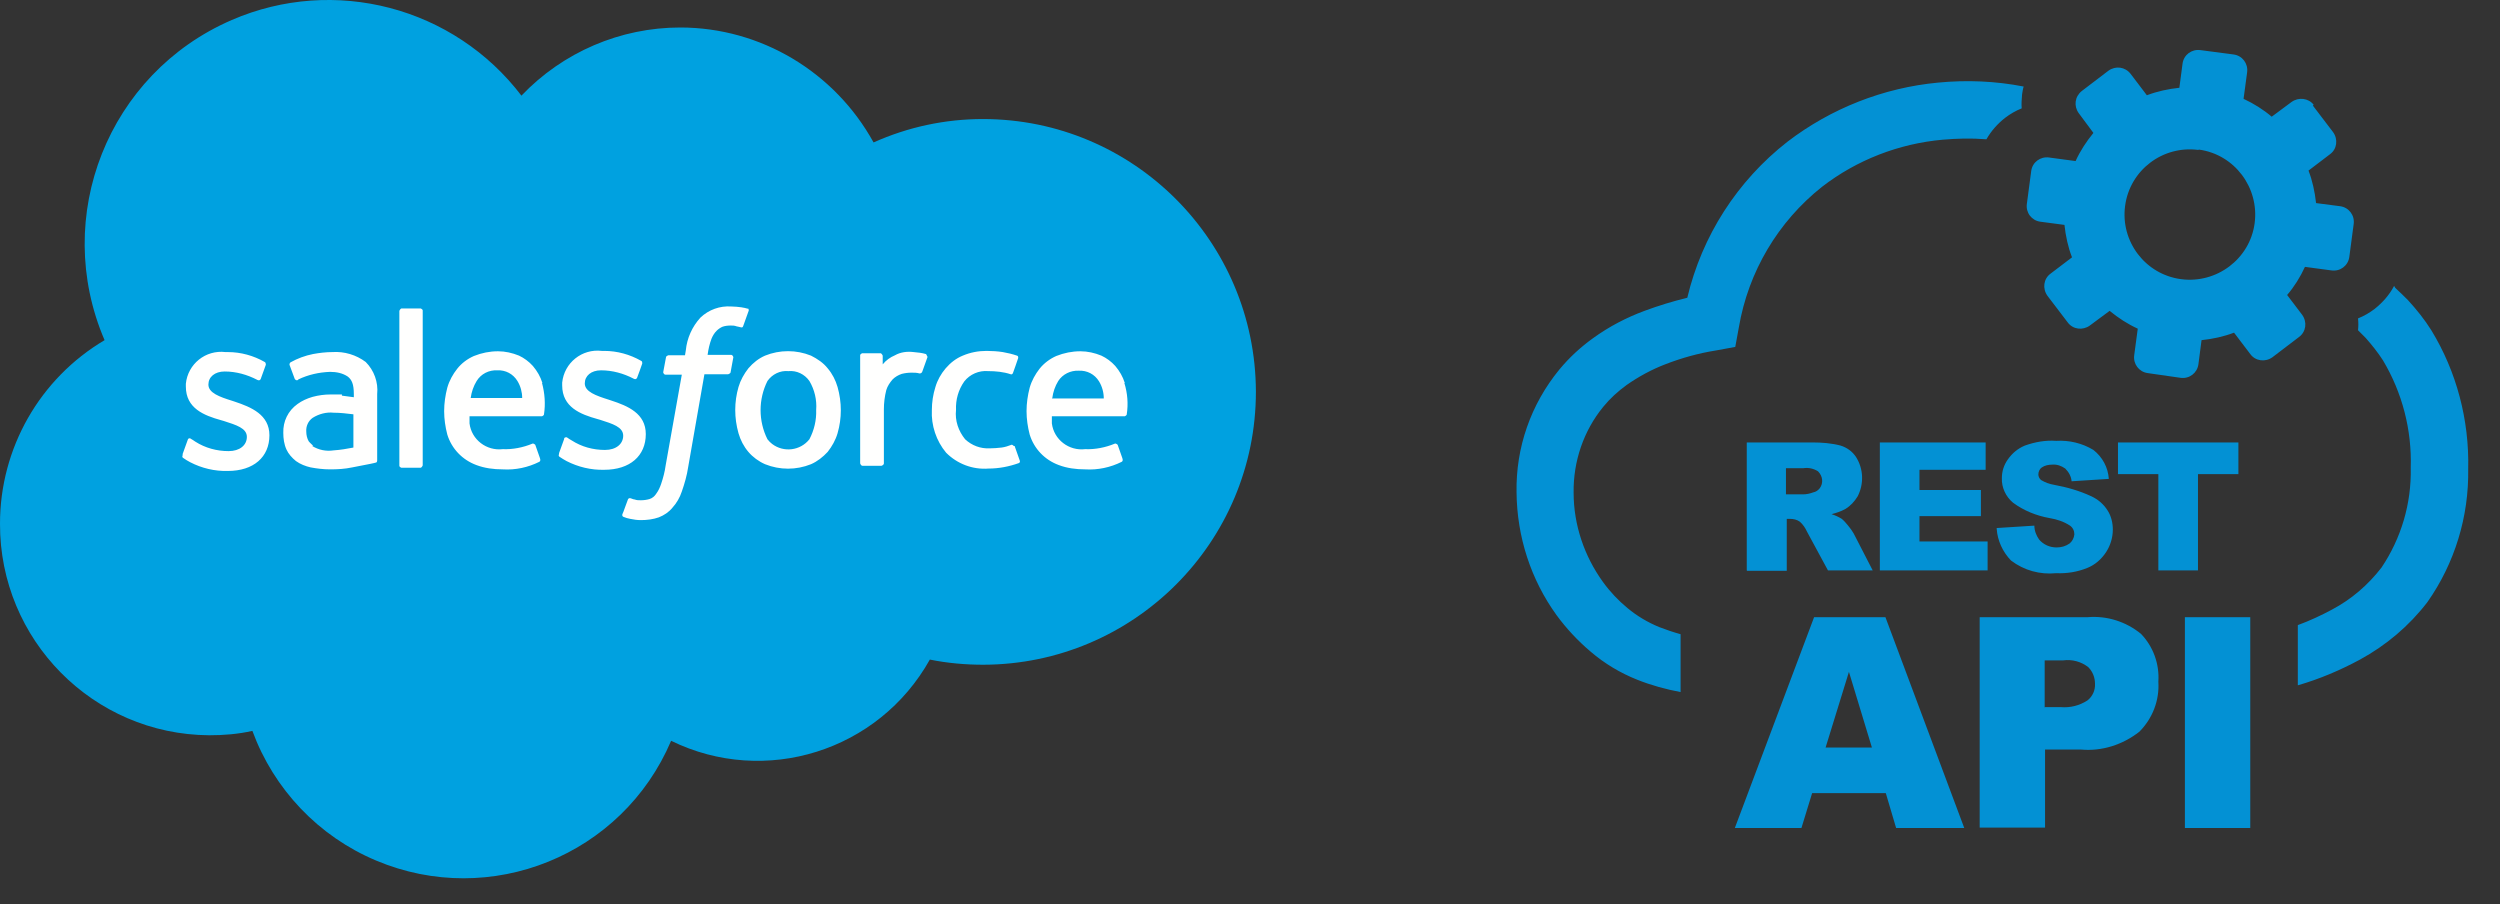 <?xml version="1.0" encoding="UTF-8"?>
<svg xmlns="http://www.w3.org/2000/svg" width="47" height="17" viewBox="0 0 47 17" fill="none">
  <rect x="0" y="0" width="47" height="17" fill="#333333" stroke="none"/>
  <path fill-rule="evenodd" clip-rule="evenodd" d="M9.802 1.799C10.584 0.979 11.664 0.517 12.789 0.517C14.3 0.517 15.693 1.352 16.423 2.678C17.071 2.387 17.771 2.238 18.479 2.238C21.309 2.238 23.603 4.533 23.611 7.364C23.611 10.195 21.317 12.49 18.486 12.497C18.151 12.497 17.809 12.467 17.481 12.4C16.52 14.121 14.383 14.792 12.617 13.927C11.701 16.081 9.221 17.086 7.068 16.177C5.988 15.723 5.147 14.836 4.745 13.741C4.476 13.801 4.208 13.823 3.933 13.823C1.75 13.808 -0.007 12.028 2.35828e-05 9.845C2.35828e-05 8.429 0.745 7.118 1.966 6.395C0.968 4.071 2.033 1.382 4.357 0.376C6.286 -0.459 8.536 0.13 9.809 1.806" fill="#00A1E0"></path>
  <path fill-rule="evenodd" clip-rule="evenodd" d="M3.434 8.556C3.419 8.593 3.434 8.601 3.442 8.608C3.486 8.638 3.531 8.668 3.576 8.69C3.792 8.802 4.037 8.861 4.283 8.854C4.767 8.854 5.065 8.593 5.065 8.183C5.065 7.796 4.723 7.654 4.41 7.55L4.365 7.535C4.127 7.461 3.918 7.386 3.918 7.23C3.918 7.088 4.037 6.984 4.224 6.984C4.44 6.984 4.648 7.044 4.834 7.14C4.834 7.14 4.879 7.17 4.901 7.126L4.998 6.857C4.998 6.857 4.998 6.813 4.976 6.805C4.767 6.686 4.529 6.619 4.283 6.619H4.239C3.866 6.574 3.531 6.842 3.494 7.215C3.494 7.23 3.494 7.252 3.494 7.267C3.494 7.677 3.836 7.811 4.157 7.9L4.209 7.915C4.44 7.99 4.641 8.049 4.641 8.213C4.641 8.37 4.507 8.481 4.298 8.481C4.075 8.481 3.859 8.422 3.672 8.303C3.635 8.28 3.62 8.265 3.591 8.251C3.576 8.236 3.553 8.236 3.538 8.251L3.531 8.265L3.434 8.534M10.51 8.534C10.495 8.571 10.51 8.578 10.517 8.586C10.562 8.616 10.607 8.645 10.651 8.668C10.867 8.779 11.113 8.839 11.359 8.832C11.843 8.832 12.141 8.571 12.141 8.161C12.141 7.774 11.806 7.632 11.486 7.528L11.441 7.513C11.203 7.438 10.994 7.364 10.994 7.208C10.994 7.066 11.113 6.962 11.299 6.962C11.515 6.962 11.724 7.021 11.91 7.118C11.91 7.118 11.955 7.148 11.977 7.103C11.985 7.081 12.067 6.865 12.074 6.835C12.074 6.813 12.074 6.79 12.052 6.783C11.843 6.664 11.605 6.597 11.359 6.597H11.314C10.942 6.552 10.607 6.82 10.569 7.193C10.569 7.208 10.569 7.23 10.569 7.245C10.569 7.655 10.912 7.789 11.232 7.878L11.284 7.893C11.515 7.967 11.716 8.027 11.716 8.191C11.716 8.347 11.582 8.459 11.374 8.459C11.15 8.459 10.934 8.4 10.748 8.28C10.711 8.258 10.696 8.251 10.666 8.228C10.651 8.213 10.622 8.221 10.607 8.236C10.607 8.236 10.607 8.243 10.607 8.251L10.51 8.519M15.344 7.707C15.351 7.9 15.306 8.087 15.217 8.258C15.046 8.474 14.733 8.511 14.517 8.347C14.487 8.325 14.457 8.295 14.428 8.258C14.256 7.915 14.256 7.506 14.428 7.163C14.517 7.036 14.666 6.962 14.822 6.977C14.979 6.962 15.128 7.036 15.217 7.163C15.314 7.327 15.359 7.52 15.344 7.707ZM15.746 7.275C15.709 7.148 15.649 7.029 15.56 6.924C15.478 6.82 15.366 6.746 15.247 6.686C14.971 6.574 14.659 6.574 14.383 6.686C14.264 6.738 14.159 6.82 14.07 6.924C13.988 7.029 13.921 7.148 13.884 7.275C13.802 7.558 13.802 7.856 13.884 8.146C13.921 8.273 13.981 8.392 14.07 8.496C14.152 8.593 14.264 8.675 14.383 8.727C14.659 8.839 14.971 8.839 15.247 8.727C15.366 8.675 15.47 8.593 15.56 8.496C15.642 8.392 15.709 8.273 15.746 8.146C15.828 7.863 15.828 7.565 15.746 7.275ZM19.06 8.385C19.06 8.385 19.031 8.355 19.016 8.362C18.956 8.385 18.889 8.407 18.829 8.414C18.755 8.422 18.681 8.429 18.606 8.429C18.435 8.437 18.271 8.377 18.144 8.258C18.018 8.102 17.951 7.908 17.973 7.707C17.965 7.513 18.018 7.327 18.129 7.17C18.234 7.036 18.405 6.962 18.576 6.977C18.718 6.977 18.867 6.991 19.001 7.036C19.001 7.036 19.031 7.051 19.046 7.006C19.083 6.91 19.105 6.835 19.142 6.731C19.142 6.708 19.142 6.693 19.12 6.686C19.031 6.656 18.941 6.634 18.852 6.619C18.755 6.604 18.651 6.597 18.547 6.597C18.39 6.597 18.241 6.626 18.1 6.686C17.973 6.738 17.869 6.82 17.779 6.924C17.69 7.029 17.623 7.148 17.586 7.275C17.541 7.416 17.519 7.565 17.519 7.707C17.504 7.997 17.601 8.288 17.787 8.511C17.995 8.72 18.286 8.832 18.584 8.809C18.777 8.809 18.971 8.772 19.157 8.705C19.172 8.698 19.18 8.675 19.172 8.66L19.075 8.385M19.783 7.483C19.798 7.371 19.835 7.26 19.895 7.163C19.977 7.036 20.125 6.962 20.282 6.969C20.438 6.962 20.58 7.036 20.662 7.17C20.721 7.267 20.751 7.379 20.751 7.491H19.761H19.775L19.783 7.483ZM21.146 7.2C21.109 7.081 21.049 6.977 20.967 6.88C20.893 6.798 20.803 6.731 20.706 6.686C20.58 6.634 20.446 6.604 20.312 6.604C20.155 6.604 20.006 6.634 19.857 6.693C19.738 6.746 19.627 6.828 19.544 6.932C19.463 7.036 19.396 7.155 19.358 7.289C19.321 7.431 19.299 7.58 19.299 7.729C19.299 7.878 19.321 8.027 19.358 8.169C19.44 8.437 19.641 8.645 19.902 8.742C20.058 8.802 20.23 8.824 20.401 8.824C20.639 8.839 20.878 8.787 21.086 8.683C21.101 8.675 21.116 8.66 21.101 8.616L21.012 8.362C21.012 8.362 20.982 8.332 20.96 8.34C20.781 8.414 20.587 8.452 20.401 8.444C20.096 8.481 19.813 8.265 19.775 7.96C19.775 7.915 19.775 7.871 19.775 7.826H21.146C21.146 7.826 21.183 7.811 21.183 7.789C21.213 7.595 21.198 7.394 21.138 7.2H21.146ZM8.849 7.483C8.864 7.371 8.901 7.26 8.961 7.163C9.043 7.029 9.192 6.954 9.348 6.962C9.504 6.954 9.646 7.029 9.728 7.163C9.787 7.26 9.817 7.371 9.817 7.483H8.827H8.841H8.849ZM10.197 7.2C10.16 7.081 10.1 6.977 10.018 6.88C9.944 6.798 9.854 6.731 9.758 6.686C9.631 6.634 9.497 6.604 9.363 6.604C9.206 6.604 9.057 6.634 8.909 6.693C8.789 6.746 8.678 6.828 8.596 6.932C8.514 7.036 8.447 7.155 8.409 7.289C8.372 7.431 8.35 7.58 8.35 7.729C8.35 7.878 8.372 8.027 8.409 8.169C8.491 8.437 8.693 8.645 8.953 8.742C9.11 8.802 9.281 8.824 9.452 8.824C9.691 8.839 9.929 8.787 10.137 8.683C10.152 8.675 10.167 8.66 10.152 8.616L10.063 8.362C10.063 8.362 10.033 8.332 10.011 8.34C9.832 8.414 9.638 8.452 9.452 8.444C9.147 8.481 8.864 8.265 8.827 7.96C8.827 7.915 8.827 7.871 8.827 7.826H10.19C10.19 7.826 10.227 7.811 10.227 7.789C10.257 7.595 10.242 7.394 10.19 7.2H10.197ZM5.885 8.377C5.885 8.377 5.825 8.325 5.803 8.295C5.773 8.243 5.758 8.176 5.758 8.116C5.75 8.012 5.795 7.915 5.877 7.856C5.996 7.781 6.138 7.744 6.272 7.759C6.398 7.759 6.518 7.774 6.644 7.789V8.414C6.525 8.437 6.398 8.459 6.272 8.467C6.13 8.489 5.989 8.459 5.87 8.385L5.885 8.377ZM6.428 7.416C6.376 7.416 6.302 7.416 6.212 7.416C6.101 7.416 5.989 7.431 5.877 7.461C5.773 7.491 5.676 7.535 5.594 7.595C5.415 7.722 5.319 7.923 5.326 8.139C5.326 8.243 5.341 8.355 5.386 8.452C5.423 8.534 5.49 8.608 5.564 8.668C5.646 8.727 5.743 8.765 5.84 8.787C5.959 8.809 6.078 8.824 6.205 8.824C6.346 8.824 6.48 8.817 6.622 8.787C6.734 8.765 6.853 8.742 6.965 8.72C7.009 8.712 7.061 8.698 7.061 8.698C7.084 8.698 7.091 8.675 7.091 8.653V7.409C7.114 7.185 7.032 6.962 6.875 6.805C6.696 6.671 6.473 6.604 6.25 6.619C6.13 6.619 6.004 6.634 5.885 6.656C5.736 6.686 5.594 6.738 5.46 6.813C5.445 6.828 5.438 6.85 5.445 6.865L5.542 7.126C5.542 7.126 5.564 7.155 5.587 7.148C5.594 7.148 5.602 7.148 5.609 7.133C5.795 7.044 5.996 6.999 6.205 6.991C6.324 6.991 6.443 7.014 6.54 7.081C6.614 7.14 6.652 7.222 6.652 7.409V7.468C6.533 7.453 6.428 7.438 6.428 7.438V7.416ZM17.429 6.708C17.429 6.708 17.429 6.671 17.407 6.656C17.332 6.634 17.258 6.626 17.176 6.619C17.057 6.604 16.93 6.619 16.826 6.679C16.737 6.716 16.655 6.775 16.595 6.85V6.686C16.595 6.686 16.58 6.649 16.558 6.641H16.208C16.208 6.641 16.171 6.656 16.171 6.679V8.712C16.171 8.712 16.185 8.757 16.215 8.757H16.573C16.573 8.757 16.617 8.742 16.617 8.712V7.692C16.617 7.573 16.632 7.453 16.662 7.334C16.684 7.26 16.729 7.193 16.781 7.133C16.826 7.088 16.886 7.051 16.953 7.029C17.012 7.014 17.072 7.006 17.139 7.006C17.191 7.006 17.236 7.006 17.288 7.021C17.317 7.021 17.332 7.006 17.34 6.984C17.362 6.924 17.429 6.738 17.444 6.693" fill="#FFFFFE"></path>
  <path fill-rule="evenodd" clip-rule="evenodd" d="M14.07 5.807C14.025 5.792 13.98 5.785 13.936 5.777C13.876 5.77 13.816 5.762 13.749 5.762C13.533 5.747 13.325 5.822 13.168 5.971C13.012 6.142 12.915 6.358 12.893 6.589L12.878 6.679H12.565C12.565 6.679 12.521 6.693 12.521 6.716L12.468 6.999C12.468 6.999 12.476 7.044 12.513 7.044H12.818L12.513 8.757C12.498 8.869 12.468 8.981 12.431 9.092C12.409 9.159 12.379 9.226 12.334 9.286C12.305 9.331 12.26 9.368 12.208 9.383C12.155 9.398 12.103 9.405 12.044 9.405C12.007 9.405 11.969 9.405 11.932 9.39C11.91 9.39 11.88 9.375 11.858 9.368C11.835 9.361 11.813 9.368 11.805 9.39C11.79 9.42 11.716 9.644 11.701 9.666C11.694 9.688 11.701 9.711 11.723 9.718C11.761 9.733 11.805 9.748 11.85 9.755C11.917 9.77 11.984 9.778 12.051 9.778C12.163 9.778 12.282 9.763 12.386 9.726C12.483 9.688 12.573 9.629 12.64 9.547C12.722 9.457 12.781 9.353 12.818 9.241C12.87 9.092 12.915 8.936 12.938 8.779L13.243 7.036H13.69C13.69 7.036 13.735 7.021 13.735 6.999L13.787 6.716C13.787 6.716 13.779 6.671 13.742 6.671H13.303C13.317 6.567 13.34 6.463 13.377 6.366C13.399 6.314 13.429 6.261 13.474 6.217C13.504 6.187 13.548 6.157 13.585 6.142C13.63 6.127 13.682 6.12 13.735 6.12C13.772 6.12 13.809 6.12 13.846 6.135C13.891 6.142 13.906 6.15 13.913 6.15C13.958 6.165 13.965 6.15 13.973 6.127L14.077 5.837C14.077 5.837 14.077 5.799 14.055 5.792M7.947 8.75C7.947 8.75 7.932 8.787 7.91 8.794H7.545C7.545 8.794 7.508 8.779 7.508 8.757V5.844C7.508 5.844 7.523 5.807 7.545 5.799H7.91C7.91 5.799 7.947 5.814 7.947 5.837V8.757" fill="#FFFFFE"></path>
  <path fill-rule="evenodd" clip-rule="evenodd" d="M43.482 1.985L43.862 2.484C43.959 2.618 43.937 2.805 43.802 2.901L43.4 3.207C43.475 3.401 43.519 3.609 43.542 3.818L43.996 3.877C44.16 3.9 44.272 4.049 44.249 4.213L44.167 4.831C44.145 4.995 43.996 5.107 43.832 5.084L43.333 5.017C43.244 5.211 43.132 5.39 42.998 5.546L43.281 5.919C43.378 6.053 43.355 6.239 43.221 6.336L42.722 6.716C42.588 6.813 42.402 6.79 42.305 6.656L42 6.254C41.806 6.328 41.598 6.373 41.389 6.395L41.33 6.85C41.307 7.014 41.158 7.126 40.995 7.103L40.376 7.014C40.212 6.991 40.101 6.842 40.123 6.679L40.19 6.179C39.996 6.09 39.825 5.978 39.661 5.844L39.289 6.12C39.155 6.217 38.968 6.194 38.872 6.06L38.492 5.561C38.395 5.427 38.417 5.241 38.551 5.144L38.954 4.838C38.879 4.645 38.834 4.436 38.812 4.228L38.358 4.168C38.194 4.146 38.082 3.997 38.105 3.833L38.187 3.214C38.209 3.05 38.358 2.939 38.522 2.961L39.021 3.028C39.11 2.834 39.222 2.663 39.356 2.499L39.08 2.127C38.983 1.992 39.006 1.814 39.14 1.709L39.639 1.329C39.773 1.233 39.952 1.255 40.056 1.389L40.361 1.791C40.555 1.717 40.764 1.672 40.972 1.65L41.032 1.195C41.054 1.031 41.203 0.92 41.367 0.942L41.992 1.024C42.156 1.046 42.268 1.195 42.246 1.359L42.179 1.858C42.372 1.948 42.551 2.06 42.708 2.194L43.08 1.918C43.214 1.821 43.4 1.844 43.497 1.97L43.482 1.985ZM32.839 10.724V8.318H34.075C34.254 8.318 34.433 8.332 34.604 8.377C34.723 8.414 34.827 8.489 34.894 8.593C35.036 8.817 35.043 9.1 34.924 9.331C34.865 9.428 34.79 9.51 34.693 9.569C34.611 9.614 34.522 9.644 34.433 9.666C34.5 9.688 34.567 9.718 34.626 9.755C34.671 9.793 34.708 9.837 34.745 9.882C34.783 9.927 34.82 9.979 34.85 10.031L35.207 10.724H34.366L33.971 9.994C33.941 9.927 33.896 9.86 33.837 9.808C33.785 9.77 33.718 9.755 33.658 9.755H33.591V10.731H32.846L32.839 10.724ZM35.453 14.911H34.068L33.867 15.566H32.615L34.105 11.603H35.446L36.928 15.566H35.647L35.453 14.911ZM35.192 14.054L34.76 12.631L34.321 14.054H35.192ZM37.218 11.603H39.252C39.609 11.573 39.967 11.685 40.25 11.916C40.48 12.154 40.6 12.482 40.577 12.817C40.6 13.168 40.466 13.51 40.22 13.756C39.907 14.002 39.512 14.129 39.117 14.091H38.447V15.559H37.218V11.596V11.603ZM38.447 13.294H38.745C38.924 13.309 39.095 13.264 39.244 13.168C39.341 13.093 39.393 12.974 39.386 12.855C39.386 12.735 39.341 12.624 39.259 12.542C39.125 12.437 38.954 12.393 38.79 12.415H38.44V13.302L38.447 13.294ZM41.076 11.603H42.305V15.566H41.076V11.603ZM33.584 9.294H33.896C33.963 9.294 34.03 9.279 34.09 9.256C34.135 9.249 34.179 9.219 34.209 9.182C34.284 9.085 34.269 8.951 34.179 8.861C34.097 8.809 34.001 8.787 33.904 8.802H33.576V9.294H33.584ZM35.341 8.318H37.33V8.832H36.086V9.212H37.241V9.703H36.086V10.18H37.367V10.724H35.341V8.318ZM37.538 9.927L38.246 9.882C38.246 9.979 38.283 10.068 38.335 10.143C38.417 10.24 38.537 10.292 38.663 10.292C38.752 10.292 38.834 10.27 38.909 10.217C38.961 10.173 38.991 10.113 38.998 10.046C38.998 9.979 38.969 9.919 38.916 9.882C38.805 9.808 38.671 9.763 38.537 9.741C38.283 9.696 38.045 9.599 37.844 9.45C37.71 9.338 37.628 9.167 37.635 8.988C37.635 8.861 37.673 8.742 37.747 8.638C37.829 8.519 37.941 8.429 38.067 8.377C38.254 8.31 38.455 8.273 38.656 8.288C38.901 8.273 39.147 8.332 39.356 8.459C39.527 8.593 39.631 8.787 39.646 9.003L38.946 9.048C38.939 8.958 38.894 8.876 38.827 8.809C38.753 8.757 38.671 8.727 38.581 8.735C38.514 8.735 38.44 8.75 38.388 8.787C38.343 8.817 38.321 8.869 38.321 8.921C38.321 8.958 38.343 9.003 38.373 9.025C38.447 9.07 38.529 9.1 38.618 9.115C38.857 9.159 39.095 9.226 39.319 9.331C39.445 9.39 39.55 9.48 39.624 9.599C39.691 9.703 39.721 9.83 39.721 9.957C39.721 10.106 39.676 10.255 39.594 10.381C39.505 10.515 39.386 10.62 39.237 10.679C39.05 10.754 38.857 10.784 38.656 10.776C38.35 10.806 38.052 10.724 37.807 10.538C37.65 10.374 37.553 10.165 37.538 9.942V9.927ZM39.825 8.318H42.082V8.914H41.322V10.724H40.577V8.914H39.818V8.318H39.825ZM37.33 2.618C37.062 2.596 36.794 2.603 36.526 2.626C35.699 2.7 34.909 3.006 34.254 3.512C33.427 4.168 32.868 5.107 32.69 6.157L32.623 6.522L32.258 6.589C31.93 6.641 31.61 6.731 31.304 6.85C31.051 6.947 30.805 7.081 30.582 7.237C30.418 7.356 30.269 7.491 30.142 7.647C29.77 8.101 29.576 8.675 29.584 9.264C29.584 9.867 29.785 10.456 30.135 10.94C30.269 11.126 30.425 11.29 30.597 11.432C30.776 11.581 30.977 11.7 31.193 11.789C31.327 11.841 31.461 11.886 31.595 11.923V13.011C31.319 12.959 31.044 12.884 30.783 12.78C30.463 12.653 30.165 12.475 29.904 12.251C29.666 12.05 29.45 11.819 29.264 11.566C28.779 10.895 28.519 10.091 28.511 9.256C28.496 8.414 28.779 7.602 29.316 6.947C29.502 6.723 29.71 6.53 29.949 6.358C30.247 6.142 30.574 5.971 30.917 5.844C31.178 5.747 31.446 5.665 31.721 5.598C31.997 4.436 32.66 3.401 33.606 2.663C34.425 2.037 35.408 1.65 36.436 1.553C36.972 1.501 37.516 1.523 38.045 1.627C38.03 1.672 38.023 1.724 38.015 1.776C38.008 1.866 38 1.955 38.008 2.037C37.896 2.082 37.792 2.142 37.695 2.216C37.553 2.328 37.434 2.462 37.345 2.618H37.33ZM45.031 5.412C45.113 5.487 45.188 5.561 45.27 5.643C45.434 5.822 45.583 6.008 45.709 6.209C46.186 6.991 46.424 7.9 46.402 8.817C46.417 9.711 46.149 10.59 45.635 11.32C45.292 11.767 44.86 12.132 44.368 12.4C43.996 12.601 43.609 12.765 43.199 12.884V11.752C43.423 11.67 43.631 11.573 43.84 11.461C44.205 11.268 44.517 11 44.771 10.672C45.143 10.12 45.337 9.465 45.322 8.794C45.344 8.087 45.165 7.386 44.8 6.775C44.704 6.626 44.592 6.485 44.473 6.351C44.428 6.306 44.383 6.261 44.331 6.209C44.339 6.135 44.339 6.06 44.331 5.986C44.443 5.941 44.547 5.881 44.644 5.807C44.793 5.688 44.92 5.546 45.009 5.375L45.031 5.412ZM41.337 2.812C42.007 2.901 42.477 3.527 42.387 4.198C42.298 4.868 41.672 5.338 41.002 5.248C40.332 5.159 39.862 4.54 39.952 3.87C40.041 3.199 40.659 2.73 41.33 2.819L41.337 2.812Z" fill="#0391D4"></path>
</svg>
